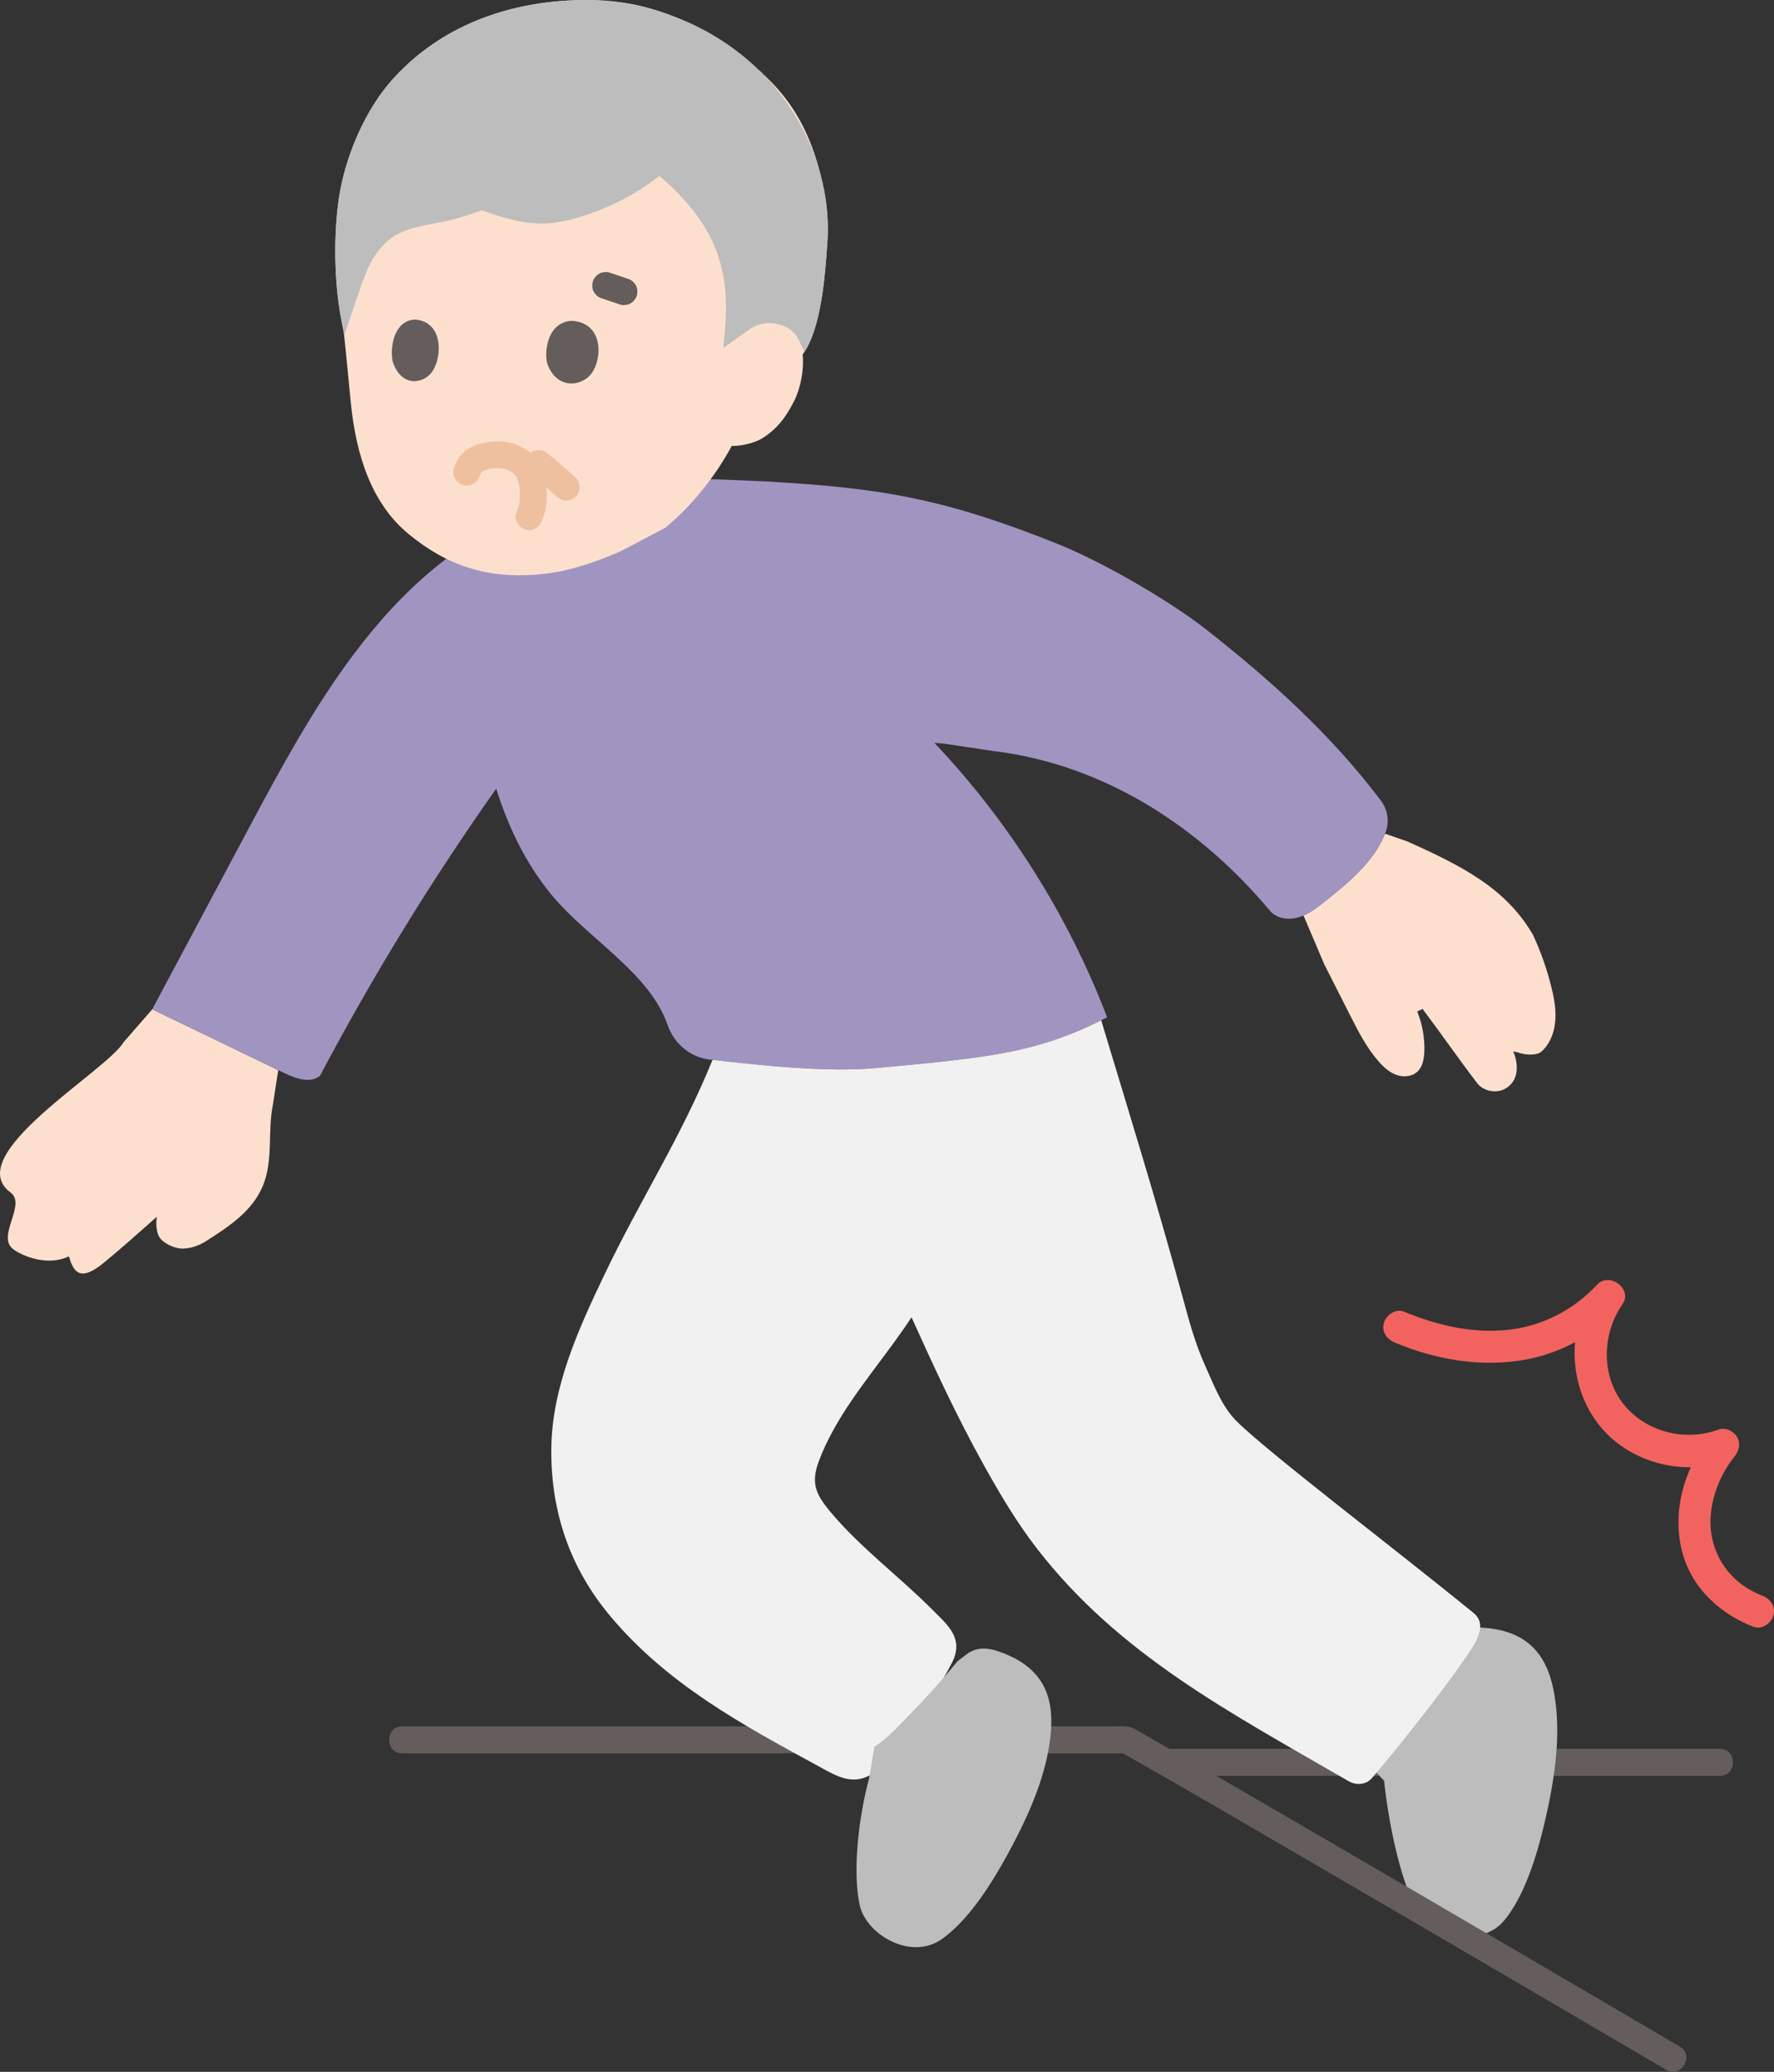 <?xml version="1.0" encoding="UTF-8"?><svg id="b" xmlns="http://www.w3.org/2000/svg" width="263.498" height="307.531" viewBox="0 0 263.498 307.531"><rect x="0" y="0" width="263.498" height="307.531" fill="#333333" stroke="none"/><defs><style>.d{fill:#bdbdbd;}.e{fill:#a095c1;}.f{fill:#fce0cd;}.g{fill:#efc0a0;}.h{fill:#f2635f;}.i{fill:#645d5c;}.j{fill:#f1f1f1;}</style></defs><g id="c"><path class="f" d="M230.449,146.6c.39,1.57.68,3.19.57,4.8-.11,1.62-.65,3.24-1.77,4.41-.23.24-.49.47-.8.57-.66.22-1.9.25-3.04-.18,0,0-.28-.06-.65-.14.79,1.82.83,4.02-.74,5.25-1.63,1.27-3.79.55-4.57-.48-3.12-4.09-5.06-6.96-8.15-11.07l-.8.38c.78,1.9,1.14,3.96,1.06,6.01-.05,1.05-.25,2.19-1.02,2.91-.81.76-2.08.86-3.12.49-1.05-.37-1.9-1.15-2.63-1.98-1.8-2.03-3.04-4.48-4.27-6.9-1.28-2.52-2.55-5.03-3.83-7.55l-3.08-7.24c1.17-.49,2.2-1.31,3.21-2.1,3.53-2.83,7.23-5.86,8.9-10.03l3.28,1.13c8.18,3.67,14.66,6.95,18.69,13.87,1.18,2.52,2.1,5.15,2.76,7.85Z"/><path class="f" d="M10.209,186.49c-3.13,1.53-7-.07-8.31-1.12-2.41-1.95,2.08-6.59-.34-8.37-7.47-5.52,14.2-17.96,16.78-22.28l4.27-4.9c6.24,3,12.49,6.01,18.72,9.03l-.8,5.16c-.79,3.94.07,8.18-1.44,11.9-1.53,3.78-4.94,6.06-8.38,8.25-.96.62-2.09,1.1-3.39,1.17-1.13.06-2.46-.5-3.3-1.27-1.05-.96-.76-3.15-.76-3.15,0,0,.02-.11.05-.31-2.7,2.4-5.57,4.93-7.78,6.75-3.29,2.72-4.48,1.9-5.24-.71l-.08-.15Z"/><path class="i" d="M255.47,259.588h-81.867c-2.574,0-2.578,4,0,4h81.867c2.574,0,2.578-4,0-4h0Z"/><path class="d" d="M223.434,285.05c2.942-3.556,4.75-9.299,5.911-14.162.215-.899.407-1.768.581-2.588,1.259-5.948,1.972-12.22.737-17.849-1.284-5.855-4.753-8.469-10.458-8.851-.834-.056-1.549-.029-2.348.181-.067.177-.159.348-.274.513-3.943,5.666-10.875,15.023-14.471,19.354,1.402,1.519,2.474,2.686,2.474,2.686.632,5.992,2.262,14.136,4.644,18.776,2.486,1.451,4.961,2.896,7.403,4.323,2.243.085,4.37-.654,5.801-2.382Z"/><path class="i" d="M59.74,260.252h107.587l-1.009-.273c9.873,5.592,19.67,11.322,29.476,17.03,12.238,7.124,24.463,14.268,36.682,21.424,5.007,2.933,10.014,5.867,15.017,8.807,2.224,1.307,4.239-2.149,2.019-3.454-7.909-4.648-15.826-9.283-23.745-13.915-10.228-5.983-20.46-11.957-30.703-17.915-8.193-4.766-16.386-9.535-24.619-14.232-.656-.374-1.304-.778-1.975-1.123-.908-.467-1.892-.349-2.887-.349h-44.579c-18.18,0-36.361,0-54.541,0h-6.724c-2.574,0-2.578,4,0,4h0Z"/><path class="h" d="M207.23,199.309c5.841,2.427,12.176,3.574,18.471,2.654,5.722-.837,10.973-3.666,14.915-7.881l-3.769-2.908c-4.259,6.073-3.87,14.697.747,20.447,4.382,5.457,12.437,7.603,18.978,5.193l-2.335-4.011c-3.715,4.627-5.691,10.379-4.649,16.314s5.413,10.244,10.87,12.355c1.209.468,2.633-.516,2.952-1.676.373-1.356-.463-2.483-1.676-2.952-4.06-1.571-6.803-4.846-7.517-9.002-.663-3.861.792-8.377,3.415-11.644.678-.844.956-1.916.375-2.908-.504-.862-1.725-1.466-2.71-1.103-4.908,1.809-10.742.439-14.086-3.685-3.438-4.239-3.278-10.54-.218-14.903,1.571-2.239-1.925-4.881-3.769-2.908-3.401,3.638-7.835,6.006-12.796,6.647-5.442.703-10.911-.573-15.919-2.654-1.198-.498-2.639.538-2.952,1.676-.379,1.381.474,2.453,1.676,2.952h0Z"/><path class="e" d="M66.293,82.934c-9.258,7.039-16.155,16.743-22.167,27.009-2.475,4.226-4.8,8.547-7.078,12.816-4.812,9.02-9.625,18.04-14.437,27.059,6.547,3.156,13.093,6.311,19.64,9.467,1.685.812,3.836,1.582,5.283.395,7.795-14.747,16.542-28.991,26.168-42.614,1.825,5.763,4.418,11.174,8.267,15.809,5.411,6.515,14.509,11.522,17.179,19.229.964,2.781,3.331,4.833,6.256,5.168,7.805.892,17.524,1.941,24.842,1.257,16.376-1.532,23.873-2.171,34.197-7.529-5.774-15.085-14.551-29.012-25.658-40.738l1.296.101,7.41,1.105c16.69,2.01,30.908,11.456,41.216,23.813.979,1.075,2.681,1.304,4.103.901,1.509-.428,2.779-1.429,4.006-2.406,3.612-2.878,7.392-5.987,9.008-10.293.587-1.563.272-3.339-.735-4.671-7.381-9.766-16.255-17.768-25.83-25.296-5.574-4.382-15.539-10.123-22.12-12.762-17.112-6.862-26.607-8.348-43.51-9.299l-4.965-.212-1.545-.066-5.072-.129"/><path class="j" d="M151.617,155.774c4.093-.94,7.813-2.256,11.944-4.323,4.431,14.634,8.028,26.227,12.122,41.165.929,3.391,1.781,6.698,3.327,10.104,1.214,2.674,2.43,6.009,4.635,8.206,4.696,4.679,23.612,19.015,35.24,28.507,1.122.916,1.574,2.43-.339,5.338-3.978,6.046-11.329,15.122-14.745,19.13-.876,1.028-2.335,1.156-3.504.479-17.744-10.275-34.133-18.801-46.346-34.611-2.925-3.787-5.47-8.074-7.707-12.093-4.285-7.698-7.525-14.807-10.857-22.147-3.569,5.486-8.311,10.777-11.582,16.684-.836,1.51-1.577,3.061-2.176,4.666-1.189,3.181-.522,4.829,1.614,7.413,4.378,5.295,10.257,9.64,15.248,14.646,2.267,2.274,4.735,4.241,2.926,7.837-1.81,3.596-4.292,6.985-6.727,10.568-1.438,2.116-3.3,5.234-5.942,6.386s-4.922-.34-7.314-1.64c-11.358-6.172-22.38-12.166-30.799-22.214-6.002-7.163-8.801-15.475-8.75-24.696.051-9.221,4.06-17.939,7.839-25.865,5.312-11.143,11.356-20.333,16.11-31.993,7.734.881,17.23,1.879,24.413,1.207,9.256-.866,15.675-1.447,21.371-2.755Z"/><path class="d" d="M149.787,275.02c-2.467,4.541-5.932,10.061-9.964,12.856-2.704,1.874-6.282,1.341-9.094-.738-1.304-.964-2.598-2.554-2.976-4.124-1.212-5.046-.197-13.446,1.353-19.094l.764-4.64c2.033-1.296,3.913-3.414,5.355-4.889,2.531-2.59,4.807-5.143,6.992-7.801.843-.648,1.388-1.061,1.388-1.061.721-.546,1.593-.826,2.453-.823s1.576.173,2.389.461c5.389,1.909,8.024,5.363,7.679,11.346-.331,5.754-2.712,11.6-5.53,16.987-.256.49-.526.998-.809,1.519Z"/><path class="f" d="M57.953,12.191c.037-.042.073-.085.11-.127C64.447,4.777,73.872.428,85.512.027c7.346-.253,14.67,1.221,22.508,6.963,0,0,2.436,1.785,4.873,3.57.463.441.926.882.926.882,4.67,4.448,6.91,9.483,8.335,15.609.715,3.084.965,6.262.707,9.408-.294,3.55-.704,12.138-3.641,16.167.232,2.257-.314,5.002-1.228,6.812-.856,1.702-2.159,4.06-4.91,5.701-.771.457-2.595,1.081-4.406,1.053-.611,1.236-2.034,3.407-2.034,3.407-2.124,3.099-4.476,5.95-7.832,8.741l-6.426,3.388c-2.689,1.222-6.495,2.593-9.345,3.117-1.101.202-2.23.351-3.4.447-7.296.595-13.327-1.359-18.993-6.06-5.405-4.484-7.722-11.514-8.521-19.274-.354-3.438-.669-7.105-1.081-10.824-1.603-6.812-1.549-15.58-.445-21.2,1.07-5.451,3.726-11.538,7.355-15.742Z"/><path class="d" d="M122.703,30.081c-.133-1.017-.316-2.029-.549-3.031C118.196,10.041,102.129-.545,85.512.027c-11.641.401-21.065,4.75-27.449,12.037-3.686,4.207-6.384,10.363-7.465,15.869-1.016,5.173-1.143,13.016.095,19.544l.44,2.32c.761-2.257,1.522-4.515,1.522-4.515.435-1.291,1.505-4.445,2.108-5.708.992-2.079,2.527-3.98,4.606-4.972,2.53-1.207,5.574-1.371,8.274-2.125,1.2-.336,2.588-.752,3.903-1.267,5.382,1.885,8.791,2.706,14.077,1.157,4.126-1.209,8.511-3.259,12.319-6.255,8.493,7.281,10.568,13.94,9.708,23.249l-.21,2.273c2.019-1.425,4.039-2.849,4.039-2.849,1.085-.766,2.443-.936,3.561-.758,2.435.386,3.32,1.777,3.674,2.571l.751,1.682c.071-.116.142-.232.142-.232,2.589-4.223,2.975-12.201,3.255-15.589.175-2.124.118-4.263-.157-6.378Z"/><path class="i" d="M81.292,53.976c-.494-1.881.057-6.139,3.592-6.355,4.65.223,4.681,5.399,3.014,7.763-1.365,1.935-5.169,2.604-6.606-1.408Z"/><path class="i" d="M89.437,44.307c.902.303,1.804.606,2.706.909.266.083.532.095.798.036.266-.012.514-.091.744-.237.233-.126.42-.297.561-.515.177-.193.296-.42.358-.68.117-.512.091-1.087-.202-1.541l-.313-.405c-.25-.248-.544-.419-.883-.514-.902-.303-1.804-.606-2.706-.909-.266-.083-.532-.095-.798-.036-.266.012-.514.091-.744.237-.233.126-.42.297-.561.515-.177.193-.296.42-.358.68-.117.512-.091,1.087.202,1.541l.313.405c.25.248.544.419.883.514h0Z"/><path class="g" d="M78.993,70.526c.083.063.166.126.249.19l-.405-.313c1.342,1.038,2.598,2.178,3.851,3.32.391.356.876.586,1.414.586.491,0,1.076-.218,1.414-.586.35-.381.61-.882.586-1.414-.023-.516-.192-1.056-.586-1.414-1.459-1.328-2.931-2.631-4.505-3.822-.385-.292-1.099-.323-1.541-.202-.464.128-.967.486-1.195.919-.245.464-.368,1.026-.202,1.541l.202.478c.178.301.417.54.718.718h0Z"/><path class="i" d="M58.337,53.687c-.442-1.85.057-6.039,3.231-6.255,4.175.215,4.199,5.307,2.699,7.634-1.228,1.905-4.644,2.567-5.931-1.379Z"/><path class="g" d="M71.268,70.611c.024-.087.051-.172.082-.256-.119.266-.131.3-.037.101.042-.082.088-.163.136-.241.122-.179.098-.157-.071.066.021-.064.316-.393.384-.393-.229.17-.254.196-.076.076.193-.101.153-.092-.118.027.345-.201.847-.284,1.234-.37.189-.042.402-.106.596-.11-.581.013.075.007.192.001.091-.004,1.102.033,1.1.039-.29-.041-.358-.048-.204-.022.065.011.129.023.193.037.168.036.335.079.499.13.081.025.161.052.241.081.201.077.159.057-.127-.061.048.079.358.174.446.223.145.081.28.175.42.262.172.124.136.094-.107-.091.064.052.128.105.189.16.124.11.244.226.357.347.057.061.113.123.167.187.167.202.11.127-.169-.224.034.075.091.145.131.219.114.212.069.415-.034-.116.042.215.163.438.226.652.089.302.159.609.216.919.015.084.03.169.043.254-.04-.314-.046-.36-.018-.136.017.184.037.368.047.553.022.39.022.782-.004,1.172-.008.119-.002.779-.011.229.003.195-.074.427-.118.616-.098.421-.232.828-.395,1.228-.396.972.429,2.24,1.397,2.46,1.161.264,2.037-.356,2.46-1.397.598-1.47.795-3.15.638-4.726-.129-1.29-.373-2.679-1.042-3.816-.759-1.289-2.113-2.166-3.471-2.703-1.506-.596-3.205-.576-4.77-.256-1.035.211-2.022.577-2.85,1.243-.799.643-1.342,1.599-1.629,2.572-.296,1.003.357,2.223,1.397,2.46,1.073.244,2.144-.323,2.46-1.397h0Z"/></g></svg>